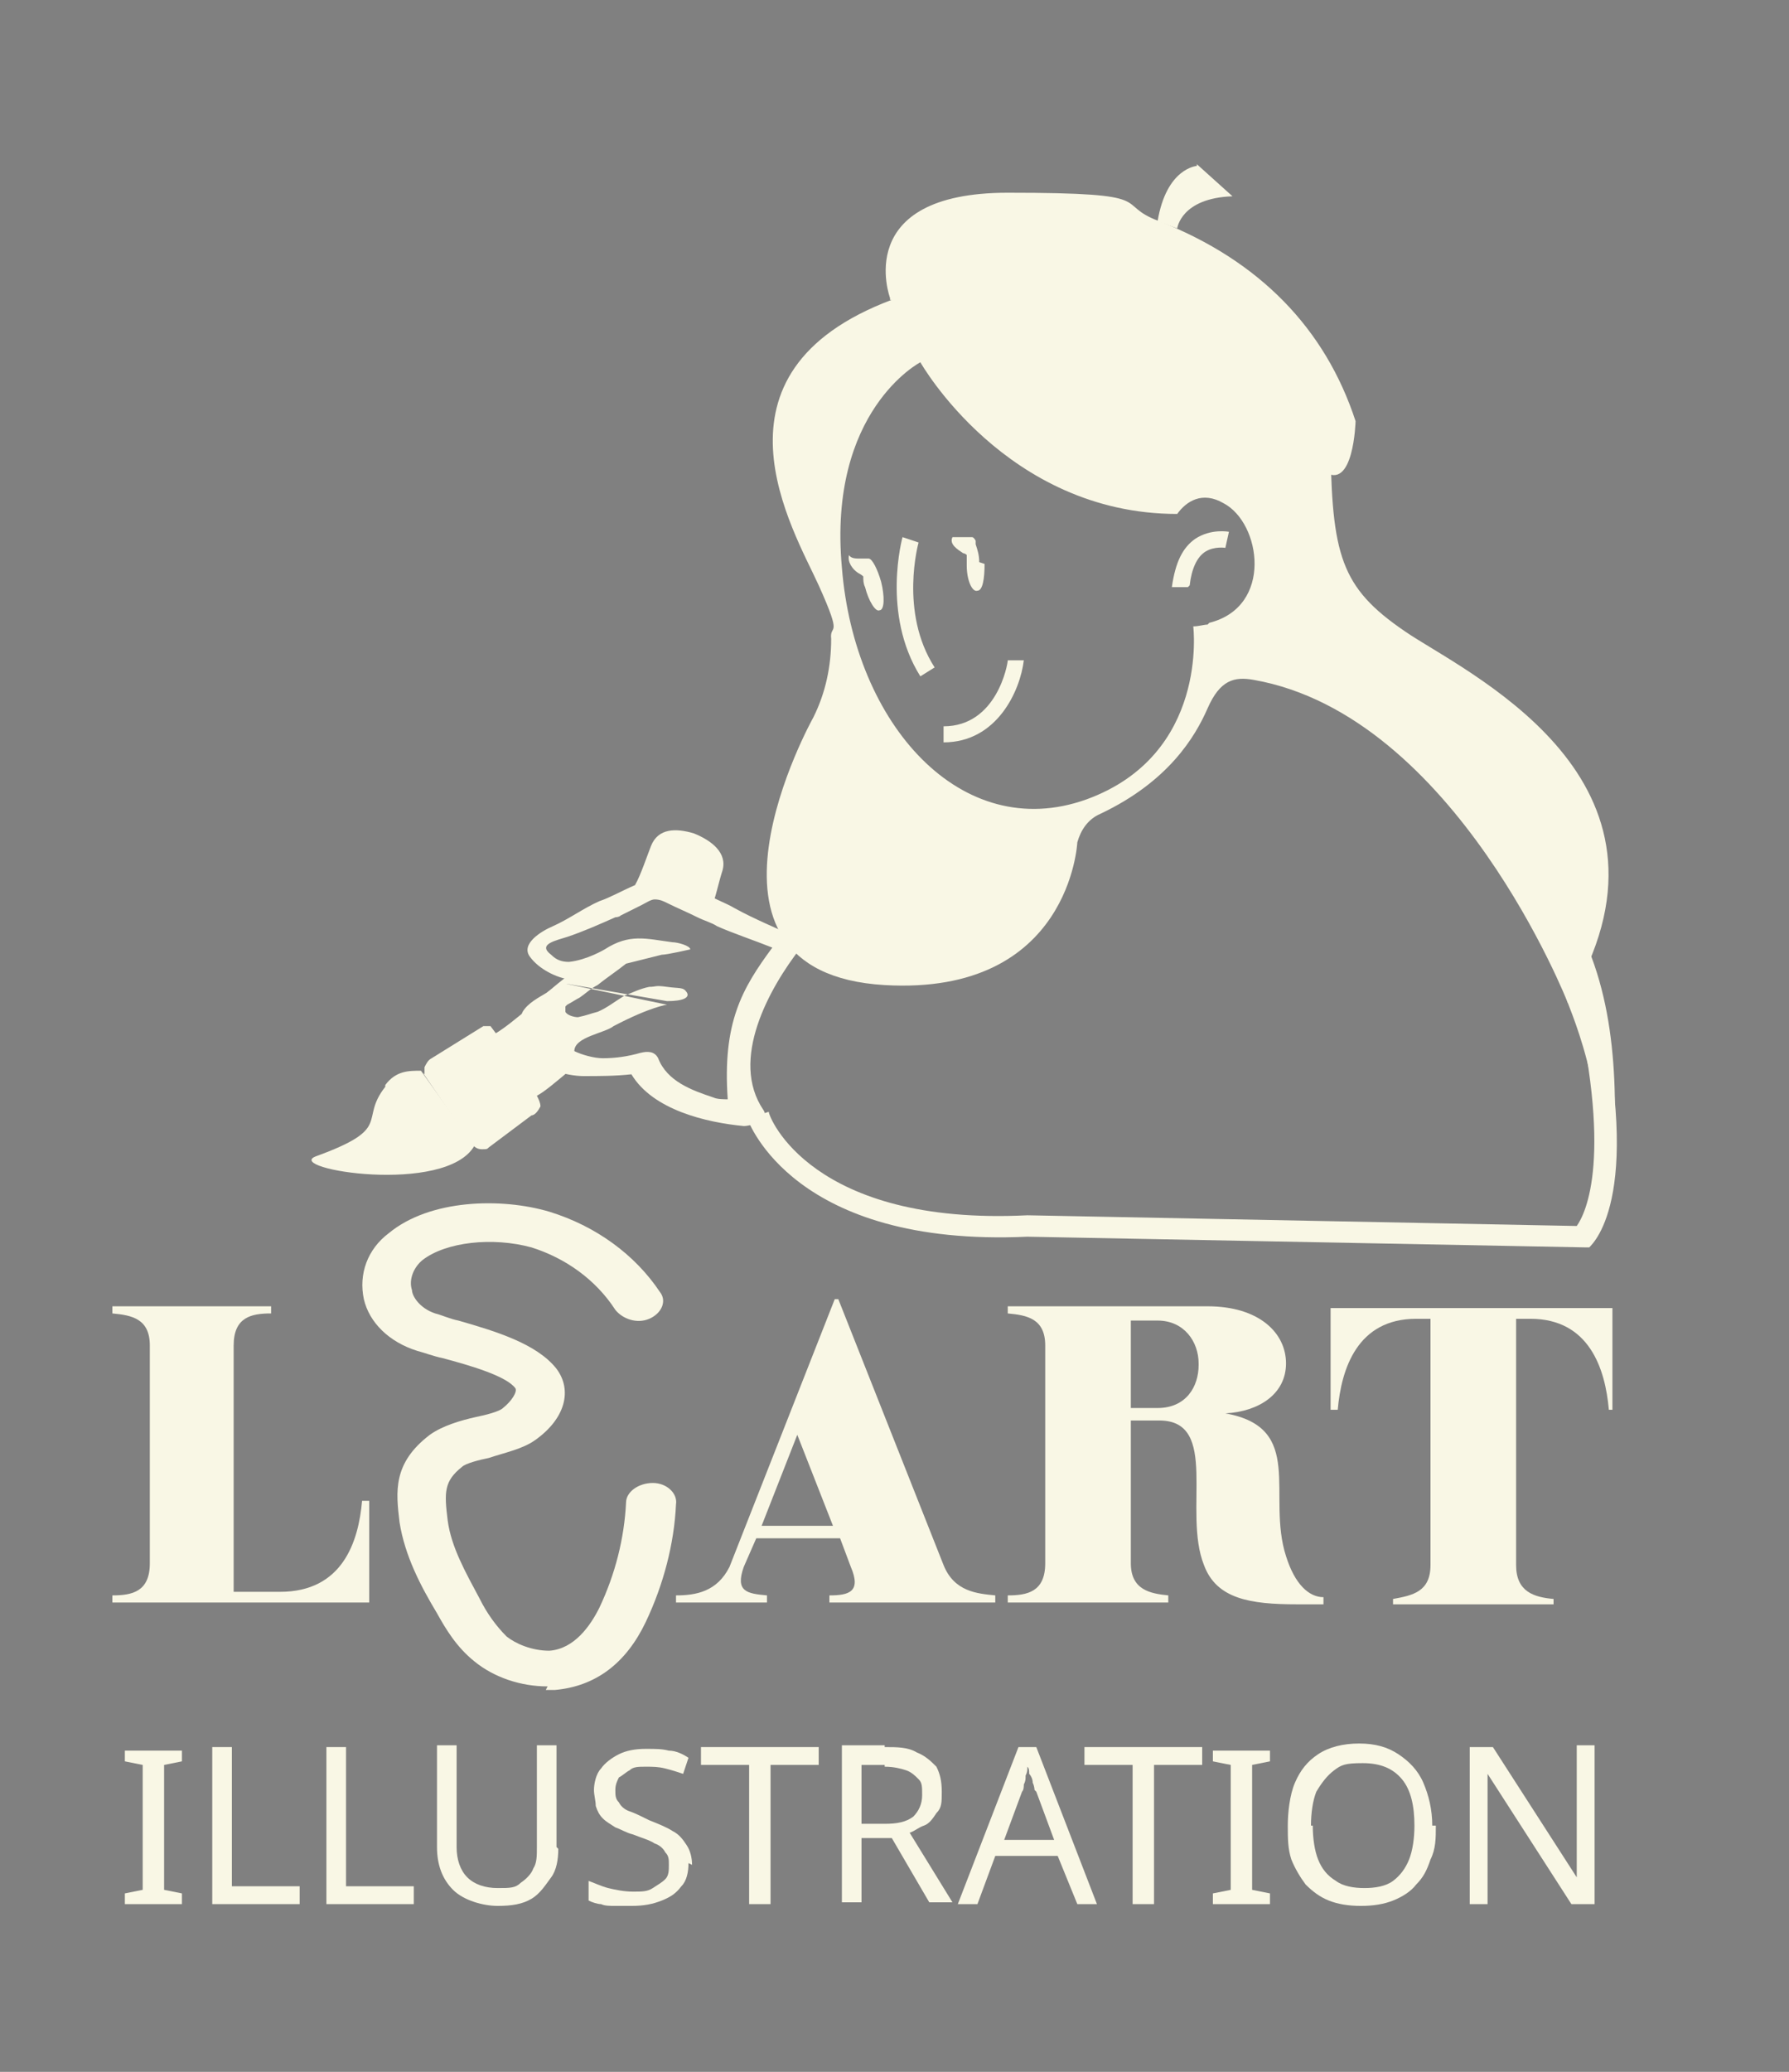<svg xmlns="http://www.w3.org/2000/svg" id="Calque_1" viewBox="0 0 100.3 116.1"><rect x="0" y="0" width="100.3" height="116.1" fill="#808080" stroke="none"/><defs><style>      .st0 {        fill: #31371d;      }      .st1 {        fill: #339;      }      .st2 {        fill: #f9f7e5;      }    </style></defs><rect class="st1" x="370.1" y="-170.2" width="184.9" height="373.8" transform="translate(479.3 -445.9) rotate(90)"></rect><rect class="st0" x="369.9" y="-372.1" width="184.9" height="373.8" transform="translate(277.2 -647.6) rotate(90)"></rect><rect class="st2" x="369.9" y="30.1" width="184.9" height="373.8" transform="translate(679.4 -245.4) rotate(90)"></rect><g><g><path class="st2" d="M10.2,106.7h-3.2v-.6l1-.2v-7l-1-.2v-.6h3.2v.6l-1,.2v7l1,.2v.6Z"></path><path class="st2" d="M11.9,106.7v-8.8h1.1v7.8h3.8v1h-4.9Z"></path><path class="st2" d="M18.3,106.7v-8.8h1.1v7.8h3.8v1h-4.9Z"></path><path class="st2" d="M31.3,103.6c0,.6-.1,1.2-.4,1.6s-.6.9-1.1,1.2c-.5.3-1.1.4-1.9.4s-1.9-.3-2.5-.9-.9-1.4-.9-2.4v-5.7h1.1v5.7c0,.7.2,1.3.6,1.7.4.4,1,.6,1.7.6s1,0,1.3-.3c.3-.2.6-.5.7-.8.2-.3.2-.7.2-1.2v-5.7h1.1v5.7Z"></path><path class="st2" d="M38.6,104.4c0,.5-.1,1-.4,1.3-.3.4-.6.6-1.1.8-.5.2-1,.3-1.7.3s-.6,0-.9,0-.6,0-.8-.1c-.2,0-.5-.1-.7-.2v-1.1c.3.1.7.3,1.1.4.4.1.9.2,1.4.2s.8,0,1.1-.2.5-.3.7-.5.2-.5.2-.8,0-.5-.2-.7c-.1-.2-.3-.4-.6-.5-.3-.2-.7-.3-1.2-.5-.4-.1-.7-.3-1-.4-.3-.2-.5-.3-.7-.5-.2-.2-.3-.4-.4-.7,0-.3-.1-.6-.1-.9s.1-.9.4-1.2c.2-.3.6-.6,1-.8.4-.2.9-.3,1.5-.3s.9,0,1.3.1c.4,0,.8.2,1.1.4l-.3.9c-.3-.1-.6-.2-1-.3s-.7-.1-1.1-.1-.7,0-.9.2c-.2.1-.4.3-.6.4-.1.2-.2.4-.2.7s0,.5.2.7c.1.2.3.4.6.5s.7.3,1.1.5c.5.2,1,.4,1.3.6.4.2.6.5.8.8.2.3.3.7.3,1.1Z"></path><path class="st2" d="M43.1,106.7h-1.1v-7.8h-2.7v-1h6.6v1h-2.7v7.8Z"></path><path class="st2" d="M49.6,97.9c.7,0,1.3,0,1.8.3.5.2.8.5,1.1.8.2.4.3.8.3,1.4s0,.9-.3,1.2c-.2.3-.4.6-.7.7s-.5.3-.8.4l2.4,3.9h-1.3l-2.1-3.6h-1.7v3.6h-1.1v-8.8h2.4ZM49.6,98.9h-1.3v3.3h1.3c.7,0,1.2-.1,1.6-.4.3-.3.5-.7.5-1.2s0-.7-.2-.9-.4-.4-.7-.5c-.3-.1-.7-.2-1.2-.2Z"></path><path class="st2" d="M60.4,106.7l-1.1-2.7h-3.5l-1,2.7h-1.1l3.4-8.8h1l3.4,8.8h-1.1ZM58,100.3c0,0,0-.2-.1-.4,0-.2-.1-.4-.2-.5,0-.2,0-.3-.1-.4,0,.2,0,.3-.1.5,0,.2,0,.3-.1.5,0,.1,0,.3-.1.4l-1,2.7h2.8l-1-2.7Z"></path><path class="st2" d="M64.6,106.7h-1.1v-7.8h-2.7v-1h6.6v1h-2.7v7.8Z"></path><path class="st2" d="M71.2,106.7h-3.2v-.6l1-.2v-7l-1-.2v-.6h3.2v.6l-1,.2v7l1,.2v.6Z"></path><path class="st2" d="M80.5,102.3c0,.7,0,1.3-.3,1.9-.2.6-.4,1-.8,1.4-.3.4-.8.7-1.3.9-.5.2-1.1.3-1.8.3s-1.3-.1-1.8-.3c-.5-.2-.9-.5-1.3-.9-.3-.4-.6-.9-.8-1.4-.2-.6-.2-1.2-.2-1.9s.1-1.7.4-2.4.7-1.2,1.3-1.6c.6-.4,1.4-.6,2.3-.6s1.6.2,2.2.6c.6.4,1.1.9,1.4,1.6s.5,1.5.5,2.4ZM73.6,102.3c0,.7.1,1.4.3,1.9.2.5.5.9,1,1.2.4.3,1,.4,1.6.4s1.2-.1,1.6-.4.7-.7.9-1.2c.2-.5.3-1.2.3-1.9,0-1.1-.2-2-.7-2.6-.5-.6-1.2-.9-2.2-.9s-1.2.1-1.6.4c-.4.3-.7.7-1,1.2-.2.5-.3,1.2-.3,1.9Z"></path><path class="st2" d="M89.4,106.7h-1.3l-4.7-7.3h0c0,.2,0,.4,0,.7,0,.3,0,.5,0,.8,0,.3,0,.6,0,.9v4.9h-1v-8.8h1.3l4.7,7.3h0c0-.1,0-.3,0-.6s0-.5,0-.9c0-.3,0-.6,0-.9v-5h1v8.8Z"></path></g><g><path class="st2" d="M30.7,94.5c-1.5,0-3-.5-4.1-1.4-1-.8-1.6-1.8-2.1-2.7-.9-1.5-1.8-3.2-2.1-5.1-.2-1.7-.4-3.3,1.7-4.9.7-.5,1.7-.8,2.6-1,.5-.1,1.3-.3,1.5-.5.5-.4.8-.9.7-1.1-.5-.7-2.6-1.3-4.1-1.7-.5-.1-1-.3-1.4-.4-1.6-.5-2.7-1.6-3-2.9-.3-1.4.2-2.8,1.4-3.7,2.3-1.9,6.3-2,9-1.2,2.6.8,4.8,2.4,6.2,4.5.4.5.1,1.2-.6,1.5-.7.3-1.5,0-1.9-.5-1.1-1.7-2.8-2.9-4.7-3.5-2.2-.6-4.8-.3-6.1.7-.5.4-.8,1.1-.6,1.7,0,.3.4,1,1.3,1.3.4.1.8.3,1.3.4,2.1.6,4.4,1.3,5.5,2.7.9,1.2.5,2.8-1.2,4-.7.5-1.7.7-2.6,1-.5.1-1.3.3-1.5.5-1,.8-1,1.4-.8,3,.2,1.5,1,2.9,1.8,4.4.4.8.9,1.5,1.5,2.1.5.4,1.4.8,2.4.8,1.4-.1,2.3-1.4,2.8-2.4.9-1.9,1.4-3.9,1.5-5.9,0-.6.7-1.1,1.5-1.1.8,0,1.4.6,1.3,1.2-.1,2.2-.7,4.5-1.7,6.6-1.1,2.3-2.8,3.6-5.1,3.8-.2,0-.3,0-.5,0Z"></path><g><path class="st2" d="M20.7,84.1v5.7H6.3v-.4c1.1,0,2.1-.2,2.1-1.8v-12.2c0-1.5-1-1.7-2.1-1.8v-.4h8.9v.4c-1.1,0-2.1.2-2.1,1.8v13.8h2.6c3.5,0,4.4-2.8,4.6-5.1h.4Z"></path><path class="st2" d="M37.9,89.4c1.1,0,2.3-.2,3-1.6l5.9-15h.2l5.9,14.9c.6,1.5,1.9,1.6,2.9,1.7v.4h-9.3v-.4c1.1,0,1.8-.2,1.2-1.6l-.6-1.6h-4.7l-.7,1.6c-.5,1.4.2,1.5,1.3,1.6v.4h-5.1v-.4ZM46.7,85.5l-2-5.1-2,5.1h4.1Z"></path><path class="st2" d="M74.2,89.5v.4h-1.5c-2.6,0-4.5-.3-5.2-2.2-1.2-3,.9-8.1-2.5-8.1h-1.6v8c0,1.5,1.1,1.7,2.1,1.8v.4h-9v-.4c1.1,0,2.1-.2,2.1-1.8v-12.2c0-1.5-1-1.7-2.1-1.8v-.4h11.2c2.9,0,4.4,1.5,4.4,3.2s-1.5,2.7-3.4,2.8c4.5.8,2.3,4.6,3.4,8,.5,1.6,1.3,2.3,2.1,2.3ZM67.2,76.4c0-1.2-.8-2.4-2.3-2.4h-1.5v4.9h1.5c1.6,0,2.3-1.2,2.3-2.4Z"></path><path class="st2" d="M90.6,79h-.4c-.2-2.3-1.1-5.1-4.4-5.1h-.8v13.8c0,1.5,1,1.8,2.1,1.9v.3h-9v-.3c1.1-.2,2.1-.4,2.1-1.9v-13.8h-.8c-3.3,0-4.2,2.8-4.4,5.1h-.4v-5.7h15.8v5.7Z"></path></g><g><g><g><path class="st2" d="M60.4,47.2c.2-.7.6-1.3,1.3-1.6,3.8-1.8,5.3-4.3,6-5.9s1.5-1.8,2.6-1.6c11.3,2,17.6,18.1,17.6,18.1,7.3-12.1-4.9-18.1-8.8-20.6-3.8-2.5-4.4-4.2-4.5-10.3,0-6.1-13.8-12.6-24.6-8.5-10.9,4.1-5.5,12.9-4.1,16s.6,2.1.7,3c0,1.5-.3,3-1,4.4,0,0-8,14.3,4,15,10.4.6,10.8-8,10.8-8ZM67.7,35c-.2,0-.5.1-.8.1,0,0,.9,7.2-6,9.7-7,2.5-13-4.2-13.7-13-.8-8.8,4.4-11.5,4.4-11.5,0,0,4.8,8.5,14.4,8.5.5-.7,1.4-1.3,2.6-.6,2.1,1.1,2.8,5.8-.8,6.7Z"></path><path class="st2" d="M66.6,32.9h-.9c.2-1.4.6-2.2,1.3-2.7.9-.6,1.9-.4,1.9-.4l-.2.9s-.6-.1-1.1.2c-.5.3-.8,1-.9,1.9Z"></path><path class="st2" d="M52.9,41.7v-1c3,0,3.6-3.5,3.6-3.7h.9c-.2,1.7-1.5,4.6-4.5,4.6Z"></path><path class="st2" d="M51.6,37.9c-2.2-3.5-1-7.8-1-7.8l.9.3s-1.1,3.9.9,7l-.8.5Z"></path><g><path class="st2" d="M54.9,31.5c0-.4-.1-.7-.2-1,0,0,0-.1,0-.2,0,0,0,0,0,0,0,0,0,0,0,0,0,0-.1-.2-.2-.2,0,0,0,0,0,0-.1,0-.3,0-.4,0-.2,0-.6,0-.7,0,0,0,0,0,0,0-.2.4.3.7.6.9,0,0,.1,0,.2.1,0,.2,0,.4,0,.6,0,.8.3,1.5.6,1.4.3,0,.4-.7.4-1.5Z"></path><path class="st2" d="M48.5,31.3s0,0,0,0c-.1,0-.2,0-.3,0-.2,0-.5,0-.6-.2h0c-.1.4.2.8.5,1,0,0,.2.1.3.2,0,.2,0,.4.1.6.2.8.6,1.4.8,1.3.3,0,.3-.8.1-1.6-.2-.7-.5-1.3-.7-1.3Z"></path></g><path class="st2" d="M88.9,69.1c2-5.5-.5-11.6-1-12.9s-.9-5.4-.9-6.3h.2c3.1,4.1,3.5,9.4,3.3,14.4-.2,1.7-.4,3.4-1.4,4.8h-.2Z"></path><g><path class="st2" d="M49.9,16.7s-2.2-5.9,6.6-5.9,5.8.6,8.5,1.6c5.6,2.2,9.3,6,11,11.2,0,0-.1,4-1.8,2.8-11.4-8.4-24.3-9.6-24.3-9.6Z"></path><path class="st2" d="M67.1,9.3s-1.7.1-2.2,3.1l1.1.4s.2-1.7,3.1-1.8l-2-1.8Z"></path></g></g><g><path class="st2" d="M39.1,50.6c.1.1.7.1.8.2.2-.4.4-1.4.6-2,.3-1-.6-1.7-1.6-2.1-1-.3-2-.3-2.4.7-.2.5-.6,1.7-.9,2.2.6-.1,1.3-.2,1.9,0,.6.2,1,.6,1.5.9Z"></path><path class="st2" d="M27.1,58.3l-1.3.8-1.3.8s0,0,0,0l.6.8s0,0,0,0h0c0,0,1.9,2.7,1.9,2.7l2.3-1.8-.5-.7-1.9-2.8Z"></path><path class="st2" d="M23.7,60.1l2.6,3.8h0c.2.3.4.5.7.5s.3,0,.4-.1l2.4-1.8c.2,0,.4-.3.5-.5,0-.2-.1-.4-.2-.6h0c.4-.2,1.1-.8,1.7-1.3-1.4-.5-2-1-1.5-1.7,0-.1.2-.3.3-.4-.7-.2-1.5-.7-1.1-1.3.3-.5.9-.8,1.4-1.1,0,0,.1,0,.2-.1,0,0,0,0,0,0,0,0,0,0,.1,0,.1-.1.4-.2.5-.3,0,0,.7-.5.7-.5,0,0-.3,0-.4,0-.1,0-.1,0-.2,0-1.3,1-3,2.6-4,3.2l-.3-.4c-.2,0-.3,0-.4,0l-2.9,1.8c-.2.1-.3.3-.4.5,0,.1,0,.2,0,.4"></path><path class="st2" d="M21.6,60.9c-1.5,1.9.5,2.3-3.9,3.9-1.8.7,7.3,2.2,8.9-.6l-3-4.2c-.7,0-1.4,0-2,.8Z"></path><path class="st2" d="M30.9,55.5s0,0,0,0c0,0-.1,0-.2.1-.5.3-1.1.6-1.4,1.1-.3.6.5,1.1,1.1,1.3-.1.1-.2.2-.3.4-.4.7.1,1.2.8,1.5.6.3,1.4.4,1.8.4.9,0,1.8,0,2.7-.1,1.2,2,4.2,2.7,6.3,2.9.4,0,1.5-.3,1.1-.9-1.9-2.8.3-6.8,2.1-9.1.2-.3,0-.5-.3-.6-1.1-.5-2.3-1-3.4-1.6-.5-.3-1.1-.5-1.6-.8-.2,0-.3-.1-.5-.2-.5-.2-1.1-.6-1.6-.6-.6,0-1.2,0-1.9.3-.7.3-1.4.7-2,.9-.9.4-1.7,1-2.6,1.4-.7.3-1.8,1-1.3,1.7s1.5,1.2,2.3,1.3M31.6,55.1,37.4,56.1c.9,0,1.3-.2,1.1-.5s-.4-.2-1.1-.3-.6,0-1,0c-.5.1-.9.3-1.4.5-.5.3-1,.7-1.5.9-.4.1-.6.2-1.1.3-.2,0-.6-.1-.7-.3,0,0,0,0,0,0,0,0,0,0,0-.1,0,0,0,0,0-.1,0,0,0,0,0,0,0,0,0,0,0-.1,0,0,0,0,0,0,0,0,0,0,.1-.1,0,0,0,0,0,0h0c.2-.1.5-.3.7-.4.3-.2.6-.5,1-.7.5-.4,1.1-.8,1.6-1.2l2-.5c.3,0,1.6-.3,1.6-.3,0-.2-.7-.4-1-.4-1.5-.2-2.4-.5-3.8.4,0,0-1,.6-2,.7-.4,0-.7-.1-1-.4-.8-.6.3-.8.9-1,.9-.3,1.8-.7,2.7-1.1,0,0,.2,0,.3-.1.4-.2.8-.4,1.2-.6.2-.1.5-.3.7-.3.3,0,.5.1.7.2.6.3,1.1.5,1.7.8.4.2.8.3,1.1.5.9.4,2.1.8,3.1,1.2-1.7,2.3-2.8,4.2-2.5,8.5-.2,0-.6,0-.8-.1-1.2-.4-2.6-.9-3.1-2.2-.2-.4-.6-.4-1-.3-.7.2-1.4.3-2.1.3-.5,0-1.2-.2-1.6-.4,0-.8,1.7-1,2.2-1.4,2.1-1.1,3-1.2,3-1.2Z"></path></g></g><path class="st2" d="M88.9,69.9l-31.3-.6c-13.1.6-15.6-6.4-15.7-6.6l1.2-.4-.6.2.6-.2c0,.3,2.4,6.4,14.5,5.8h0s0,0,0,0l30.8.6c.5-.7,2.1-3.9-.3-13.6l1.2-.3c3,12,.1,14.8-.2,15.1h-.2Z"></path></g></g></g></svg>